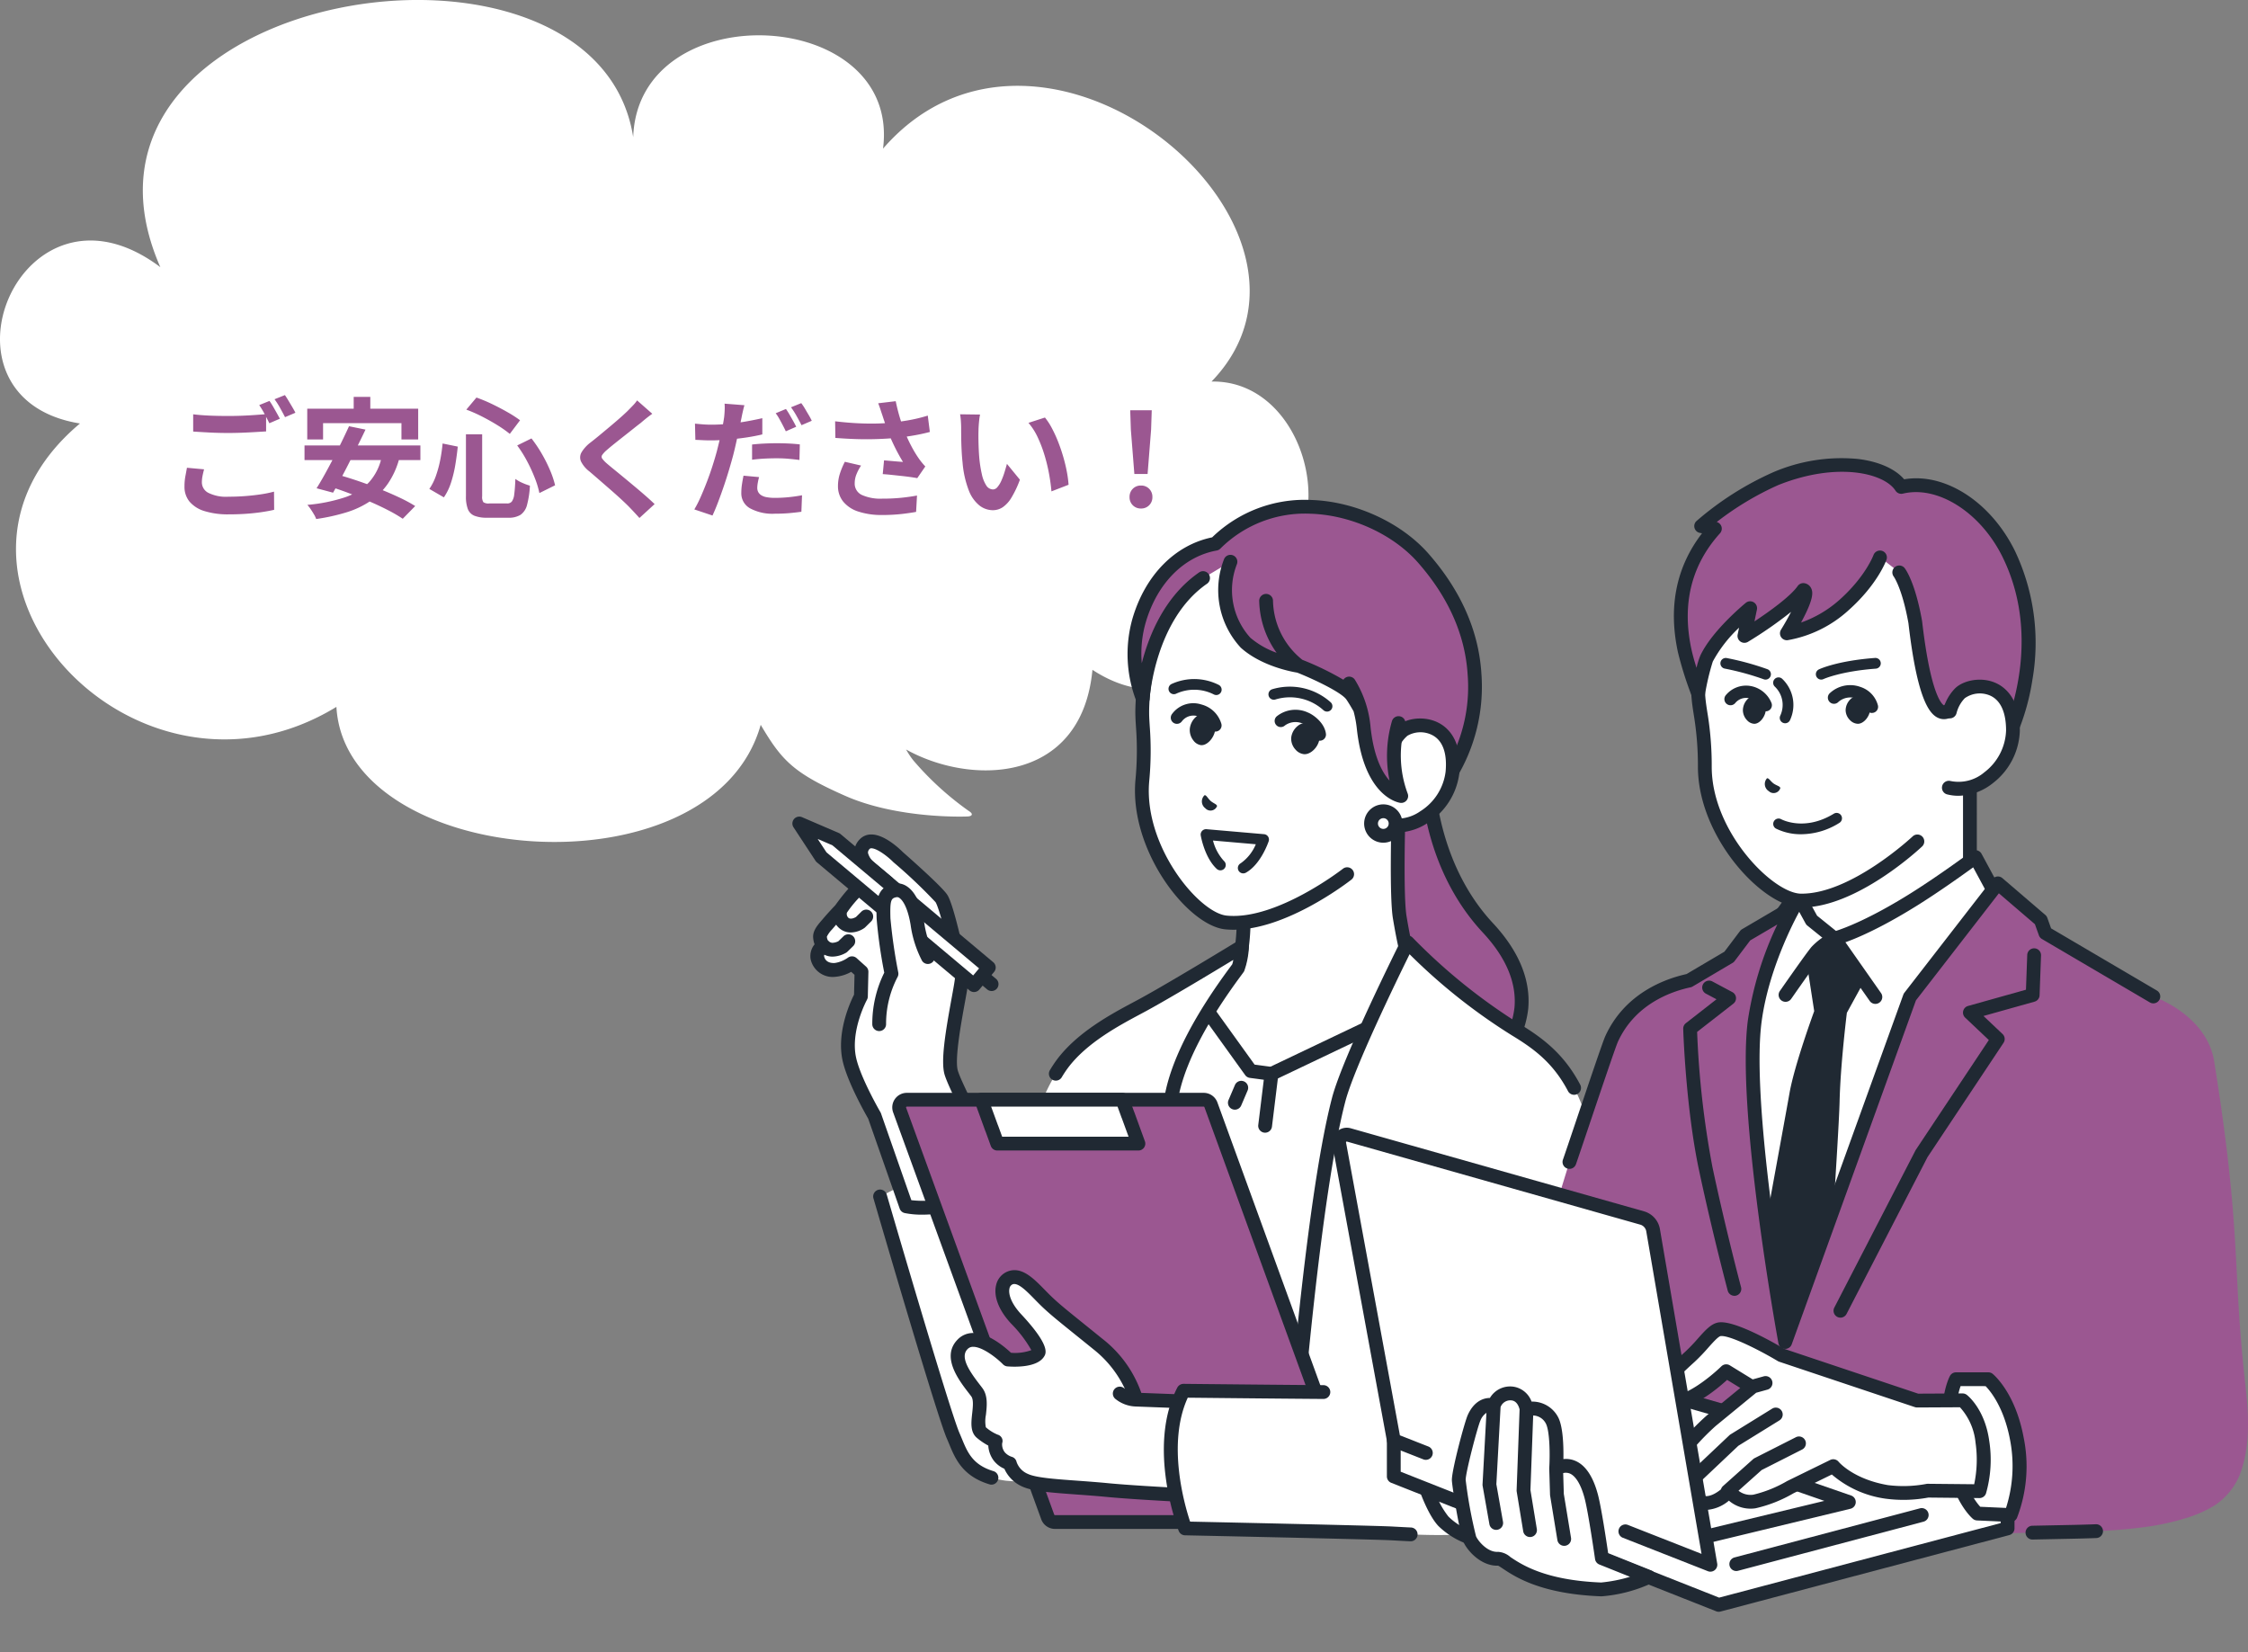 <svg xmlns="http://www.w3.org/2000/svg" xmlns:xlink="http://www.w3.org/1999/xlink" width="433.093" height="318.233" viewBox="0 0 433.093 318.233"><rect x="0" y="0" width="433.093" height="318.233" fill="#808080" stroke="none"/><defs><clipPath id="a"><rect width="280.432" height="230" fill="none"/></clipPath></defs><g transform="translate(-924.907 -4403.767)"><path d="M145.289,109.573c5.8,13.39,41.476,21.6,44.2-7.137,16.355,10.7,29.634-3.984,22.937-15.194,28.116-.274,21.485-40.777,0-40.336,28.408-29.4-32.5-80.342-63.282-44.871,3.527-27.511-47.177-29.87-48.133-2.214-7.161-45.732-114.674-28.7-91.1,25.046C-16.907,4.7-35.656,50.154-5.571,54.98c-34.557,28.994,10.533,78.343,49.405,54.592,1.761,31.164,72.355,36.764,81.742,3.458,4.069,6.894,6.288,9.263,16.27,13.675s22.808,4.034,23.659,3.974,1.059-.507.17-1.046a58.1,58.1,0,0,1-10.705-9.764,15.112,15.112,0,0,1-3.215-10.3" transform="translate(945.886 4430.365)" fill="#fff"/><path d="M4.9-17.925q1.375.175,3.1.25t3.7.075q1.25,0,2.55-.05t2.525-.137Q18-17.875,18.95-17.95v3.325q-.875.05-2.112.125t-2.575.125q-1.338.05-2.538.05-1.95,0-3.625-.087T4.9-14.6ZM7-7.325q-.175.65-.3,1.275A6.359,6.359,0,0,0,6.575-4.8,2.279,2.279,0,0,0,7.788-2.812,7.618,7.618,0,0,0,11.7-2.05q1.7,0,3.287-.125t2.988-.337a22.262,22.262,0,0,0,2.5-.513L20.5.475q-1.075.25-2.438.45t-2.925.313q-1.563.112-3.312.112A15.218,15.218,0,0,1,7.05.713,6.045,6.045,0,0,1,4.188-1.113a4.476,4.476,0,0,1-.962-2.913A10.564,10.564,0,0,1,3.4-6.013q.175-.912.3-1.612ZM19.6-20.5q.325.45.688,1.075T21-18.175q.35.625.6,1.1l-2.025.875q-.375-.775-.913-1.775A18.425,18.425,0,0,0,17.625-19.7Zm2.975-1.125q.325.475.7,1.1t.737,1.238q.363.613.587,1.063l-2,.85q-.4-.775-.95-1.762a14.962,14.962,0,0,0-1.075-1.687Zm13.25.35h3.2V-16.7h-3.2ZM26.875-19H48.25v5.925H45.025v-3.15h-15.1v3.15h-3.05Zm8.05,3.375,3.175.65q-.725,1.525-1.538,3.163T34.925-8.55Q34.1-6.925,33.313-5.463T31.85-2.825l-3.175-.85q.725-1.15,1.538-2.613t1.65-3.075q.838-1.612,1.625-3.225T34.925-15.625ZM41.25-9.9l3.375.425a15.8,15.8,0,0,1-2.213,4.913,13.17,13.17,0,0,1-3.4,3.362A17.284,17.284,0,0,1,34.425.963,38.294,38.294,0,0,1,28.6,2.25a4.88,4.88,0,0,0-.425-.887Q27.875.85,27.538.35A7,7,0,0,0,26.9-.475a31.958,31.958,0,0,0,7.063-1.4A11.536,11.536,0,0,0,38.75-4.8,10.36,10.36,0,0,0,41.25-9.9Zm-14.9-2.025H48.675V-9.1H26.35ZM30.55-4.2l2.175-2.1q1.825.5,3.888,1.2t4.1,1.513q2.038.812,3.85,1.662A28.191,28.191,0,0,1,47.675-.25l-2.4,2.45a27.864,27.864,0,0,0-2.9-1.688q-1.725-.888-3.75-1.75t-4.1-1.637Q32.45-3.65,30.55-4.2Zm26.9-9.875h3.125V-2.15a1.822,1.822,0,0,0,.237,1.163A1.765,1.765,0,0,0,61.95-.75h3.425a1.139,1.139,0,0,0,.912-.363A2.876,2.876,0,0,0,66.75-2.5q.15-1.025.225-2.975a6.652,6.652,0,0,0,1.35.763,11.188,11.188,0,0,0,1.45.537,17.636,17.636,0,0,1-.55,3.688,3.315,3.315,0,0,1-1.25,1.925A4.278,4.278,0,0,1,65.6,2H61.55a6.392,6.392,0,0,1-2.487-.388A2.286,2.286,0,0,1,57.813.325,6.809,6.809,0,0,1,57.45-2.15Zm.075-4.75,1.95-2.325a29.028,29.028,0,0,1,3.05,1.275q1.55.75,2.95,1.55a23.247,23.247,0,0,1,2.4,1.55L65.9-14.15a22.33,22.33,0,0,0-2.363-1.662q-1.387-.862-2.95-1.663A27.526,27.526,0,0,0,57.525-18.825ZM52.95-12.3l2.925.6Q55.7-9.975,55.4-8.175a23.48,23.48,0,0,1-.825,3.412A10.819,10.819,0,0,1,53.2-1.925L50.4-3.55a10.434,10.434,0,0,0,1.25-2.475,21.841,21.841,0,0,0,.825-3A29.788,29.788,0,0,0,52.95-12.3Zm14.375.375,2.75-1.35a25.725,25.725,0,0,1,2,2.975,28.194,28.194,0,0,1,1.588,3.175,17.887,17.887,0,0,1,.962,2.875L71.6-2.75a17.382,17.382,0,0,0-.875-2.888,30.5,30.5,0,0,0-1.5-3.263A23.37,23.37,0,0,0,67.325-11.925Zm26.025-6.1q-.6.425-1.175.887t-1,.837q-.625.475-1.488,1.163t-1.8,1.425q-.937.737-1.812,1.437t-1.5,1.25a4.835,4.835,0,0,0-.875.938.607.607,0,0,0,.013.712,5.909,5.909,0,0,0,.912.95q.55.475,1.412,1.175t1.875,1.538q1.013.838,2.075,1.725t2.05,1.75q.987.863,1.763,1.612L90.875,2.05Q89.825.875,88.7-.275q-.575-.575-1.487-1.413T85.238-3.45L83.125-5.287q-1.05-.912-1.9-1.638A5.516,5.516,0,0,1,79.613-8.85a1.94,1.94,0,0,1,.1-1.738,6.8,6.8,0,0,1,1.713-1.887q.75-.575,1.7-1.362t1.95-1.625q1-.837,1.9-1.625T88.5-18.475q.55-.55,1.1-1.125a7.127,7.127,0,0,0,.825-1Zm17.75-1.65q-.15.525-.312,1.238T110.55-17.3q-.175.85-.437,2.075t-.562,2.587q-.3,1.363-.625,2.638-.35,1.3-.812,2.85t-1,3.125Q106.575-2.45,106.025-1T104.95,1.575L101.45.4a21.207,21.207,0,0,0,1.188-2.325q.612-1.375,1.213-2.937t1.1-3.125q.5-1.562.85-2.862.225-.9.45-1.825t.412-1.8q.188-.875.325-1.637t.212-1.312q.075-.7.1-1.4a8.142,8.142,0,0,0-.025-1.15Zm-6.375,3.75q1.525,0,3.175-.15t3.325-.437q1.675-.288,3.325-.663v3.125q-1.55.375-3.3.625t-3.45.387q-1.7.138-3.125.138-.9,0-1.625-.038T101.65-13l-.075-3.125q.975.1,1.675.15T104.725-15.925Zm7.85,3.825q1.05-.125,2.325-.187t2.475-.062q1.075,0,2.188.05t2.213.175l-.075,3q-.925-.125-2.037-.225t-2.262-.1q-1.3,0-2.475.063t-2.35.213Zm1.35,6.275a10.638,10.638,0,0,0-.25,1.1,5.842,5.842,0,0,0-.1.975,1.708,1.708,0,0,0,.175.775,1.658,1.658,0,0,0,.55.612,2.809,2.809,0,0,0,1.037.4A8.381,8.381,0,0,0,117-1.825q1.25,0,2.55-.125t2.65-.375L122.075.85q-1.05.15-2.325.263t-2.775.112a9.066,9.066,0,0,1-4.812-1.05A3.285,3.285,0,0,1,110.5-2.75a11.257,11.257,0,0,1,.137-1.75q.138-.875.288-1.6ZM119.1-18.95q.325.45.687,1.075t.713,1.25q.35.625.575,1.1l-2,.875q-.25-.525-.575-1.15t-.675-1.25a8.6,8.6,0,0,0-.7-1.075Zm2.95-1.125a10.233,10.233,0,0,1,.725,1.087q.375.638.737,1.25a10.611,10.611,0,0,1,.563,1.063l-1.975.85q-.4-.8-.95-1.775a15.493,15.493,0,0,0-1.075-1.675Zm15.625,2.325q-.15-.425-.35-1.05t-.45-1.25l3.375-.4q.2.975.45,1.938t.55,1.875q.3.913.6,1.713a25.277,25.277,0,0,0,1.362,3.037A22.21,22.21,0,0,0,144.6-9.55q.325.475.662.888t.688.787l-1.55,2.25q-.525-.1-1.325-.213t-1.738-.213l-1.875-.2q-.937-.1-1.712-.15L138-9.05q.625.05,1.325.113t1.313.112q.613.05,1.012.075-.45-.725-.95-1.65t-.975-1.937q-.475-1.012-.875-2.038-.4-1.05-.687-1.9T137.675-17.75Zm-9.1,1.175q2.325.275,4.375.375t3.825.05q1.775-.05,3.25-.225,1.15-.15,2.238-.325t2.15-.425q1.062-.25,2.012-.55l.4,3.15q-.825.225-1.787.425t-1.988.362q-1.025.162-2.025.288-2.525.275-5.55.325t-6.85-.25Zm5,8.525a9.191,9.191,0,0,0-.9,1.713,4.57,4.57,0,0,0-.325,1.663,2.4,2.4,0,0,0,1.375,2.287,8.707,8.707,0,0,0,3.925.713,35.708,35.708,0,0,0,3.713-.175q1.662-.175,2.988-.425l-.175,3.15q-1.05.2-2.738.4a34.42,34.42,0,0,1-3.988.2,14.127,14.127,0,0,1-4.4-.663,6.186,6.186,0,0,1-2.9-1.9,4.666,4.666,0,0,1-1.025-3.037,7.753,7.753,0,0,1,.337-2.263,14.714,14.714,0,0,1,.988-2.388ZM156.5-17.875a9.491,9.491,0,0,0-.163,1.025q-.063.575-.1,1.125t-.038.9q-.025.825-.012,1.7t.05,1.788q.037.913.113,1.813a24.036,24.036,0,0,0,.5,3.175,6.4,6.4,0,0,0,.85,2.138,1.561,1.561,0,0,0,1.325.762,1.144,1.144,0,0,0,.838-.475,4.914,4.914,0,0,0,.75-1.238,14.694,14.694,0,0,0,.6-1.613q.263-.85.463-1.6l2.5,3.05a19.751,19.751,0,0,1-1.637,3.463,5.874,5.874,0,0,1-1.687,1.85,3.446,3.446,0,0,1-1.9.563,4.23,4.23,0,0,1-2.562-.9,6.838,6.838,0,0,1-2.062-2.913,19.227,19.227,0,0,1-1.2-5.363q-.125-1.15-.187-2.425t-.075-2.425q-.012-1.15-.012-1.9,0-.525-.05-1.25a12.778,12.778,0,0,0-.15-1.3ZM169-17.3a12.424,12.424,0,0,1,1.35,2.075,25.454,25.454,0,0,1,1.2,2.625q.55,1.4.975,2.863t.688,2.85a21.164,21.164,0,0,1,.338,2.537l-3.3,1.275Q170.125-4.6,169.8-6.4a32.688,32.688,0,0,0-.875-3.625,25.286,25.286,0,0,0-1.312-3.45,11.949,11.949,0,0,0-1.788-2.8ZM186.225-6.425l-.675-8.55-.125-3.725h4.15l-.125,3.725-.675,8.55ZM187.5.225A2.135,2.135,0,0,1,185.925-.4a2.135,2.135,0,0,1-.625-1.575,2.166,2.166,0,0,1,.625-1.6A2.135,2.135,0,0,1,187.5-4.2a2.135,2.135,0,0,1,1.575.625,2.166,2.166,0,0,1,.625,1.6A2.135,2.135,0,0,1,189.075-.4,2.135,2.135,0,0,1,187.5.225Z" transform="translate(957.224 4501.5)" fill="#9b5791"/><g transform="translate(1077.568 4492)"><g clip-path="url(#a)"><path d="M405.575,227.708c12.581,13.51,3.811,24.426-.371,27.577-5.49,4.137-18.161,3.1-18.161,3.1L385.5,194.76h8.339s-1.068,19.195,11.739,32.948" transform="translate(-271.592 -137.213)" fill="#9b5791"/><path d="M387.391,256.663c4.334,0,11.479-.5,15.442-3.486a19.312,19.312,0,0,0,7.354-13.058c.489-5.563-1.8-11.11-6.81-16.488-12.254-13.159-11.395-31.783-11.385-31.969a1.33,1.33,0,0,0-1.328-1.4h-8.339a1.33,1.33,0,1,0,0,2.659h6.983c.011,4.772.946,20.524,12.122,32.525,4.473,4.8,6.527,9.662,6.107,14.443a16.533,16.533,0,0,1-6.306,11.167c-5.019,3.782-17.131,2.845-17.252,2.834a1.33,1.33,0,0,0-.217,2.651c.172.014,1.589.124,3.627.124" transform="translate(-268.422 -134.043)" fill="#202933"/><path d="M234.009,241.457a37.678,37.678,0,0,0,.873-8.738v-3.994l13.566-10.112,16.521-13.92s-.885,22.765,0,28.026c1.493,8.877,2.483,11.129,4.921,12.859,8.632,6.128,17.3,12.593,17.3,12.593L260.691,273.99l-47.713-3.912-2.969-13.249s3.5-3.2,13.66-9.032c2.607-1.5,9.791-4.7,10.34-6.34" transform="translate(-147.957 -144.211)" fill="#fff"/><path d="M219.837,243.473c.7-.4,1.671-.9,2.794-1.473,2.077-1.063,6.384-3.265,6.96-4.177a37.353,37.353,0,0,0,.791-8.274v-3.995a1.33,1.33,0,0,1,.535-1.066L244.451,214.4l16.49-13.895a1.329,1.329,0,0,1,2.185,1.068c-.009.226-.869,22.688-.017,27.755,1.452,8.632,2.367,10.566,4.379,12,8.546,6.067,17.235,12.546,17.322,12.611a1.33,1.33,0,0,1-.113,2.207L258.2,271.96a1.329,1.329,0,1,1-1.363-2.283l24.784-14.8c-2.9-2.149-9.328-6.883-15.674-11.388-2.879-2.044-3.951-4.737-5.462-13.722-.71-4.221-.33-18.9-.122-25.3l-14.23,11.99c-.02.017-.041.033-.062.049l-13.031,9.713v3.327a38.163,38.163,0,0,1-.942,9.16c-.5,1.492-2.844,2.89-8.258,5.659-1.047.536-2.036,1.042-2.681,1.412a102.807,102.807,0,0,0-12.848,8.378l2.792,12.459a1.33,1.33,0,1,1-2.595.582l-2.969-13.249a1.329,1.329,0,0,1,.4-1.273c.147-.135,3.724-3.362,13.895-9.2" transform="translate(-144.786 -141.041)" fill="#202933"/><path d="M214.578,350.947l10.355,14.39,3.993.544,31.1-14.82L258.178,436.6H193.929l5.2-64.358Z" transform="translate(-136.628 -247.251)" fill="#fff"/><path d="M189.781,434.331a1.329,1.329,0,0,1-.348-1.008l5.2-64.358a1.331,1.331,0,0,1,.249-.674L210.331,347a1.329,1.329,0,0,1,1.076-.549h0a1.33,1.33,0,0,1,1.077.553l10.021,13.927,3.034.413,30.738-14.649a1.33,1.33,0,0,1,1.9,1.229l-1.843,85.538a1.33,1.33,0,0,1-1.329,1.3H190.759a1.33,1.33,0,0,1-.977-.428m65.694-84.311-29.148,13.891a1.333,1.333,0,0,1-.751.117l-3.993-.543a1.33,1.33,0,0,1-.9-.541l-9.28-12.9-14.148,19.5L192.2,432.1h61.507Zm-33.716,12.148h0Z" transform="translate(-133.458 -244.081)" fill="#202933"/><path d="M285.33,411.552a1.33,1.33,0,0,0,1.224-.808l1.244-2.915a1.33,1.33,0,0,0-2.446-1.044l-1.245,2.915a1.33,1.33,0,0,0,1.222,1.852" transform="translate(-200.086 -286.022)" fill="#202933"/><path d="M305.051,409.657a1.33,1.33,0,0,0,1.318-1.168l1.227-10.008a1.33,1.33,0,1,0-2.639-.324l-1.227,10.008a1.33,1.33,0,0,0,1.158,1.482,1.378,1.378,0,0,0,.163.01" transform="translate(-213.978 -279.69)" fill="#202933"/><path d="M326.533,402.815q.059-.637.119-1.293c.151-1.625.313-3.331.486-5.1q.078-.791.158-1.6c.181-1.82.373-3.7.575-5.615.009-.082.017-.164.026-.246.548-5.175,1.172-10.624,1.861-15.961q.076-.59.153-1.177c.229-1.741.464-3.467.706-5.165q.106-.738.212-1.467c.81-5.53,1.69-10.707,2.629-15.05q.176-.812.354-1.586c.2-.85.395-1.664.6-2.434a55.034,55.034,0,0,1,2.11-6.009q.288-.718.6-1.467c1.115-2.689,2.427-5.646,3.742-8.514l.251-.546c2.436-5.29,4.835-10.2,5.952-12.456.276-.559.474-.957.574-1.158l.075-.151a111.063,111.063,0,0,0,20.7,16.725q.413.252.836.515.46.286.927.588c.872.565,1.76,1.179,2.645,1.871q.617.482,1.231,1.018a25.1,25.1,0,0,1,2.211,2.193q.517.581,1.019,1.223a25.347,25.347,0,0,1,1.852,2.733q.23.39.452.8a34.513,34.513,0,0,1,3.169,8.532q.169.7.321,1.445c.337,1.634.614,3.4.823,5.32q.045.413.086.835c.069.712.13,1.441.179,2.193.592,8.93,1.32,18.451,1.966,26.493q.059.737.118,1.457c.143,1.77.281,3.457.412,5.04l.131,1.585c.168,2.024.322,3.843.455,5.4.021.252.042.5.063.736.277,3.248.449,5.18.449,5.18v3.134l-4.388.482-.424.046-5.5.6-1.618.178-5.237.575-.964.106L347.7,415.236l-1.608.176-5.194.571-1.061.116-14.553,1.6s.447-6.077,1.253-14.882" transform="translate(-229.168 -222.503)" fill="#fff"/><path d="M227.923,78.061c-.023-6,1.746-20.834,13.106-30.785,5.379-4.713,13.963-6.713,20.726-6.012,18.954,1.966,19.661,24.214,18.933,33.1-.49,5.985-1,11.628-1,11.628l-.8,8.844-11.459,14.289s-13.173,10.351-23.383,9.32c-6.015-.607-17.318-13.939-16.1-27.335.621-6.847,0-10.138-.017-13.049" transform="translate(-160.526 -28.975)" fill="#fff"/><path d="M240.9,116.624l-.151-.014c-7.244-.732-18.522-15.228-17.293-28.778a59.867,59.867,0,0,0,.1-10.2c-.06-.956-.116-1.858-.121-2.724-.012-3.316.582-20.425,13.56-31.793,5.959-5.22,14.987-6.948,21.426-6.364l.313.03c8.626.9,14.838,6.024,17.963,14.833,2.765,7.793,2.43,16.371,2.158,19.7-.485,5.923-1,11.583-1,11.64l-.8,8.844a1.33,1.33,0,0,1-2.648-.24l.8-8.844c.005-.056.517-5.706,1-11.617.259-3.155.579-11.283-2.014-18.591-2.8-7.885-8.091-12.285-15.731-13.077l-.289-.028c-5.865-.532-14.06,1.018-19.424,5.717C226.634,55.726,226.08,71.786,226.092,74.9c0,.788.056,1.614.116,2.571a62.244,62.244,0,0,1-.1,10.6c-1.132,12.482,9.569,25.353,14.912,25.892l.126.012c9.538.865,22.175-8.955,22.3-9.055a1.33,1.33,0,0,1,1.643,2.091c-.553.434-13.593,10.573-24.187,9.612" transform="translate(-157.364 -25.817)" fill="#202933"/><path d="M238.64,38.914c12.37-12.327,31.6-6.84,40.046,2.793,6.469,7.379,9.351,15.007,9.845,22.089,1.381,13.927-7.819,24.082-7.819,24.082l-7.633-10.949-3.438-.3s-3.085-6.128-4.677-8.449-10.219-5.726-10.219-5.726-6.287-.878-10.3-4.467c-3.384-3.377-5.168-9.457-2.92-15.6l-5.3,3.167c-10.679,7.411-11.6,23.194-11.6,23.194a23.96,23.96,0,0,1-.687-15.093c2.353-7.962,7.911-13.509,14.7-14.739" transform="translate(-157.127 -22.399)" fill="#9b5791"/><path d="M389.083,175.283c2.176-1.837,10.452-2.03,9.538,8.043-.582,6.413-7.568,11.916-13.322,9.86l1.528-14.568a7.635,7.635,0,0,1,2.256-3.335" transform="translate(-271.453 -122.803)" fill="#fff"/><path d="M383.841,191.737a8.751,8.751,0,0,1-2.16-.472,1.33,1.33,0,0,1,.895-2.5,7.66,7.66,0,0,0,6.653-1.076,10.546,10.546,0,0,0,4.9-7.652c.323-3.556-.563-5.986-2.561-7.026a5.005,5.005,0,0,0-4.794.119,6.336,6.336,0,0,0-1.836,2.689,1.33,1.33,0,0,1-2.554-.74,9.012,9.012,0,0,1,2.676-3.982c1.577-1.331,4.983-1.88,7.738-.445,1.731.9,4.551,3.351,3.982,9.625a13.256,13.256,0,0,1-6.115,9.653,10.912,10.912,0,0,1-6.819,1.812" transform="translate(-268.282 -119.629)" fill="#202933"/><path d="M373.043,168.7s-5.9-.743-7.239-13.137A19.492,19.492,0,0,0,363,147.033l9.515,7.652a22.044,22.044,0,0,0,.53,14.02" transform="translate(-255.741 -103.589)" fill="#9b5791"/><path d="M314.2,109.059a20.939,20.939,0,0,1-.469-13.11,1.33,1.33,0,1,0-2.553-.743,23.851,23.851,0,0,0-.457,11.41c-1.417-1.565-3.035-4.569-3.653-10.3a20.746,20.746,0,0,0-3.041-9.159,1.323,1.323,0,0,0-2.193.034,56.177,56.177,0,0,0-7.9-3.834,14.929,14.929,0,0,1-5.661-11.381,1.33,1.33,0,1,0-2.657.1A17.837,17.837,0,0,0,288.97,82a16.337,16.337,0,0,1-5.06-2.9,13.645,13.645,0,0,1-2.585-14.181,1.33,1.33,0,1,0-2.5-.913,16.335,16.335,0,0,0,3.23,17c.017.017.035.034.053.05,3.943,3.525,9.761,4.595,10.838,4.767,3.426,1.365,8.545,3.836,9.472,5.187.387.564.871,1.372,1.379,2.266a21.475,21.475,0,0,1,.623,3.321c1.432,13.286,8.111,14.278,8.395,14.313l.046.005a1.331,1.331,0,0,0,1.336-1.863" transform="translate(-195.682 -44.481)" fill="#202933"/><path d="M286.673,60.513c-.57-8.118-3.992-15.807-10.17-22.854-5.262-6-14.119-10.066-22.566-10.35a25.6,25.6,0,0,0-19.125,7.2c-7.159,1.471-12.873,7.268-15.333,15.592a25.138,25.138,0,0,0,.745,16,1.33,1.33,0,0,0,2.544-.457c.009-.152,1.021-15.235,11.029-22.18a1.33,1.33,0,1,0-1.516-2.185c-6.593,4.576-9.634,12.037-11.024,17.473a21.664,21.664,0,0,1,.772-7.9c2.216-7.5,7.324-12.659,13.665-13.807a1.33,1.33,0,0,0,.7-.367,23.083,23.083,0,0,1,17.452-6.718c7.749.261,15.855,3.969,20.656,9.445,5.791,6.606,8.993,13.774,9.518,21.305,0,.013,0,.026,0,.039a30.261,30.261,0,0,1-2.909,15.772,12.539,12.539,0,0,1,.542,4.694,33.889,33.889,0,0,0,5.015-20.71" transform="translate(-153.945 -19.228)" fill="#202933"/><path d="M377.3,232.455a2.364,2.364,0,1,0,2.559-2.15,2.364,2.364,0,0,0-2.559,2.15" transform="translate(-265.811 -162.249)" fill="#fff"/><path d="M376.165,233.17a3.693,3.693,0,0,1-3.36-4h0a3.693,3.693,0,1,1,3.686,4.013c-.108,0-.217-.005-.325-.014m-.346-4.471a1.034,1.034,0,0,0,.576,1.822,1.034,1.034,0,0,0,1.12-.941,1.034,1.034,0,0,0-.941-1.119c-.03,0-.061,0-.091,0a1.026,1.026,0,0,0-.663.242" transform="translate(-262.64 -159.08)" fill="#202933"/><path d="M269.942,221.955c0-.374-.632-.513-1.233-1.013-.577-.532-.841-1.179-1.173-1.1a1.636,1.636,0,0,0,.149,2.506,1.351,1.351,0,0,0,2.257-.4" transform="translate(-188.133 -154.882)" fill="#202933"/><path d="M323.159,170.146a1.2,1.2,0,0,0,.148-.009,1.182,1.182,0,0,0,1.026-1.319c-.269-2.151-2.443-3.688-3.454-4.094a5.752,5.752,0,0,0-6.045.744,1.182,1.182,0,0,0,1.6,1.742,3.459,3.459,0,0,1,3.563-.293,3.642,3.642,0,0,1,1.991,2.195,1.182,1.182,0,0,0,1.171,1.035" transform="translate(-221.543 -115.692)" fill="#202933"/><path d="M255.321,165.34a1.183,1.183,0,0,0,1.142-1.488,5.4,5.4,0,0,0-3.829-3.724,5.081,5.081,0,0,0-5.689,1.841,1.182,1.182,0,0,0,1.908,1.4,2.788,2.788,0,0,1,3.071-.982,3.142,3.142,0,0,1,2.256,2.08,1.182,1.182,0,0,0,1.141.876" transform="translate(-173.818 -112.645)" fill="#202933"/><path d="M329.965,173.9a2.9,2.9,0,0,0-1.867-1.1,2.257,2.257,0,0,0-1.6.52,3.38,3.38,0,0,0-1.285,2.277,3.1,3.1,0,0,0,.827,2.3,2.534,2.534,0,0,0,1.6.88l.06.005c1.252.085,2.708-1.331,2.939-2.858a2.694,2.694,0,0,0-.67-2.027" transform="translate(-229.114 -121.732)" fill="#202933"/><path d="M263.391,168.019a2.506,2.506,0,0,0-1.671-1.08,1.94,1.94,0,0,0-1.446.535,3.566,3.566,0,0,0-1.181,2.287,3.245,3.245,0,0,0,.722,2.292,2.171,2.171,0,0,0,1.428.863l.054,0c1.127.073,2.453-1.356,2.677-2.884a2.843,2.843,0,0,0-.583-2.019" transform="translate(-182.529 -117.607)" fill="#202933"/><path d="M321.685,153.839a1.034,1.034,0,0,0,.733-1.764,11.8,11.8,0,0,0-11.292-2.546,1.034,1.034,0,1,0,.611,1.976,9.613,9.613,0,0,1,9.216,2.029,1.032,1.032,0,0,0,.733.3" transform="translate(-218.682 -104.991)" fill="#202933"/><path d="M254.438,147.177a1.034,1.034,0,0,0,.477-1.952,10.494,10.494,0,0,0-9.106-.167,1.034,1.034,0,0,0,.929,1.848,8.323,8.323,0,0,1,7.225.155,1.034,1.034,0,0,0,.475.116" transform="translate(-172.777 -101.521)" fill="#202933"/><path d="M274.418,250.486a1.028,1.028,0,0,0,.5-.131c2.883-1.608,4.335-5.879,4.395-6.06a1.034,1.034,0,0,0-.892-1.358l-11.088-.962a1.035,1.035,0,0,0-1.109,1.2c.029.172.735,4.234,3.038,6.407a1.034,1.034,0,1,0,1.42-1.5,9.164,9.164,0,0,1-2.1-3.921l8.251.716a8.362,8.362,0,0,1-2.927,3.672,1.034,1.034,0,0,0,.5,1.938" transform="translate(-187.553 -170.475)" fill="#202933"/><path d="M68.039,361.077l1.231-.634,12.032-6.2.963-.5,1.424-.734,2.649.208c.612-1.591,1.245-3.142,1.888-4.606.22-.5.441-.992.664-1.469a35.762,35.762,0,0,1,3.429-6.069c3.14-4.209,8.1-7.289,12.075-9.483.476-.263.937-.513,1.38-.751.787-.423,1.515-.808,2.153-1.156,3.411-1.857,8.935-5.134,13.151-7.667l1.382-.832c2.624-1.582,4.468-2.71,4.468-2.71a19.308,19.308,0,0,1-.733,4.086c-.077.131-.462.638-1.05,1.439-.251.342-.539.737-.857,1.182-.535.747-1.154,1.631-1.822,2.626-.242.359-.488.73-.74,1.116a72.063,72.063,0,0,0-6.291,11.655c-.206.5-.406,1.009-.593,1.516a34.466,34.466,0,0,0-1.265,4.185,91,91,0,0,0-1.581,10.77q-.078.789-.152,1.6c-.147,1.623-.281,3.316-.4,5.061q-.049.7-.1,1.414c-.122,1.852-.231,3.756-.329,5.691q-.01.2-.02.4c-1.079,21.748-.752,47.224-.752,47.224s-3.5.658-8.165,1.369l-.614.093c-1.691.253-3.516.51-5.373.743q-.793.1-1.592.193c-1.892.22-3.784.408-5.569.535l-.419.029a38.543,38.543,0,0,1-7.137-.029c-7.7-1.051-8.574-5.2-10.09-8.645-.323-.733-.931-2.509-1.718-4.952q-.175-.54-.36-1.122c-.821-2.58-1.8-5.751-2.842-9.172l-.141-.464c-1.546-5.087-3.214-10.679-4.691-15.664l-.1-.338c-1.039-3.511-1.979-6.7-2.706-9.181l-.39-1.331c-.7-2.394-1.125-3.849-1.125-3.849Z" transform="translate(-40.306 -224.374)" fill="#fff"/><path d="M322.11,415.858a1.332,1.332,0,0,0,.145-.008l62.471-6.861a1.329,1.329,0,1,0-.29-2.643l-60.877,6.685c.688-8.788,4.207-51.5,8.966-69.745,1.658-6.354,9.742-23.017,12.376-28.365a111.85,111.85,0,0,0,19.644,15.588c4.033,2.46,7.9,5.131,10.853,10.73A1.33,1.33,0,1,0,377.749,340c-3.269-6.193-7.632-9.2-11.82-11.759a110.681,110.681,0,0,1-20.416-16.5,1.33,1.33,0,0,0-2.16.313c-.463.924-11.355,22.715-13.4,30.561-5.353,20.518-9.13,71.3-9.167,71.815a1.33,1.33,0,0,0,1.326,1.427" transform="translate(-225.998 -219.333)" fill="#202933"/><path d="M75.5,533.852a1.33,1.33,0,0,0,.379-2.6c-4.01-1.2-5.015-3.637-6.081-6.221-.156-.378-.31-.753-.472-1.12C67.451,519.644,55.437,478.415,55.316,478a1.33,1.33,0,1,0-2.553.743c.5,1.705,12.185,41.815,14.133,46.237.153.347.3.7.447,1.061,1.138,2.762,2.555,6.2,7.78,7.757a1.339,1.339,0,0,0,.381.056" transform="translate(-37.135 -336.087)" fill="#202933"/><path d="M187.743,416.6h.017a1.33,1.33,0,0,0,1.313-1.347c-.007-.544-.652-54.628,3.3-71.85,1.426-6.213,5.414-13.777,11.853-22.48.4-.54.53-.718.613-.859a15.838,15.838,0,0,0,.913-4.641,1.33,1.33,0,0,0-2.018-1.255c-.129.079-12.934,7.9-18.943,11.176-.389.212-.81.437-1.258.676-4.312,2.3-10.827,5.787-14.78,11.087a24,24,0,0,0-1.351,2.043,1.33,1.33,0,0,0,2.285,1.361,21.3,21.3,0,0,1,1.2-1.814c3.6-4.824,9.8-8.138,13.9-10.332.454-.243.882-.471,1.276-.686,4.477-2.438,12.652-7.355,16.683-9.8a5.08,5.08,0,0,1-.2.843c-.054.079-.257.352-.453.617-6.659,9-10.8,16.9-12.307,23.468-4.022,17.531-3.394,70.243-3.366,72.478a1.33,1.33,0,0,0,1.329,1.313" transform="translate(-117.807 -221.203)" fill="#202933"/><path d="M51.58,313.687s-8.447-15.465-9.586-19.173,2.3-17.446,2.043-18.645-2.741-13.291-4-15.017-8.3-7.9-8.3-7.9-4.5-4.558-6.434-2.48c-2.015,2.164,1.05,4.57,1.05,4.57l3.379,2.832a39.558,39.558,0,0,0-5.1.781c-1.049.382-3.972,4.445-3.972,4.445s-1.232,1.269-2.377,2.621c-.777.917-1.632,1.793-1.577,2.642a2.445,2.445,0,0,0,.578,1.588s-1.34,1.128-1.1,2.356a3.026,3.026,0,0,0,3.471,2.37,7.315,7.315,0,0,0,3.2-1.275l1.832,1.643-.111,4.75s-3.507,6.385-2.217,12.134c.94,4.188,4.832,10.848,4.832,10.848l6.107,17.453a20.3,20.3,0,0,0,9.912-.8,17.166,17.166,0,0,0,8.361-5.745" transform="translate(-11.385 -176.084)" fill="#fff"/><path d="M11.711,269.4a4.355,4.355,0,0,0,4.867,3.44,7.567,7.567,0,0,0,2.964-.949l.637.572-.09,3.827c-.706,1.391-3.428,7.257-2.192,12.766.917,4.085,4.377,10.181,4.916,11.115L28.88,317.5a1.329,1.329,0,0,0,.953.856,16.391,16.391,0,0,0,3.442.314,23.578,23.578,0,0,0,7.178-1.142,18.434,18.434,0,0,0,9.046-6.252,1.33,1.33,0,0,0,.076-1.4c-2.9-5.308-8.612-16.1-9.483-18.926-.66-2.146.625-9.18,1.393-13.384.664-3.635.806-4.545.68-5.145l-.048-.227c-2.809-13.42-3.839-14.834-4.177-15.3-1.288-1.768-7.582-7.31-8.465-8.083-.643-.646-3.521-3.383-6.051-3.383h-.051a3.016,3.016,0,0,0-2.217.966,3.621,3.621,0,0,0-1.032,2.795,5.961,5.961,0,0,0,2.214,3.712l1.015.85a14.536,14.536,0,0,0-2.345.483c-1.17.426-3.1,2.849-4.54,4.84-.28.292-1.349,1.413-2.369,2.616-.086.1-.173.2-.259.3-.8.933-1.714,1.99-1.63,3.284a4.534,4.534,0,0,0,.276,1.32,3.562,3.562,0,0,0-.774,2.8m2.609-.513a.527.527,0,0,1,.054-.286,3.5,3.5,0,0,0,1.535.366h.048a5.492,5.492,0,0,0,2.626-.766,1.341,1.341,0,0,0,.22-.173l1.122-1.092a1.33,1.33,0,0,0-1.855-1.906l-1,.97a2.793,2.793,0,0,1-1.155.308h-.009a1.168,1.168,0,0,1-.66-.28,1.174,1.174,0,0,0-.192-.186,1.564,1.564,0,0,1-.2-.73,5.346,5.346,0,0,1,.991-1.377c.091-.106.183-.212.274-.319.173-.2.348-.407.522-.6a3.459,3.459,0,0,0,.725.773,3.325,3.325,0,0,0,2.1.725,4.718,4.718,0,0,0,2.608-.86,1.283,1.283,0,0,0,.163-.137l1.161-1.148a1.33,1.33,0,0,0-1.87-1.891l-1.062,1.05c-.225.133-.989.536-1.455.17a1.026,1.026,0,0,1-.3-.992,22.652,22.652,0,0,1,3.233-3.776,37.85,37.85,0,0,1,4.734-.693,1.33,1.33,0,0,0,.724-2.343l-3.38-2.832L24,250.828a3.43,3.43,0,0,1-1.225-1.846.964.964,0,0,1,.327-.772.365.365,0,0,1,.309-.119h.017c1.081,0,3.136,1.564,4.19,2.628.022.022.046.045.069.065a99.022,99.022,0,0,1,8.1,7.68c.106.145,1.108,1.778,3.724,14.278l.033.16c0,.5-.362,2.457-.679,4.19-1.187,6.5-2.105,12.084-1.319,14.643,1.028,3.344,7.508,15.4,9.264,18.634A16.5,16.5,0,0,1,39.641,315a20.169,20.169,0,0,1-8.511.882L25.284,299.17a1.328,1.328,0,0,0-.107-.232c-.038-.065-3.8-6.532-4.683-10.469-1.166-5.2,2.052-11.144,2.085-11.2a1.33,1.33,0,0,0,.164-.609l.111-4.749a1.331,1.331,0,0,0-.441-1.021l-1.832-1.643a1.329,1.329,0,0,0-1.669-.085,5.9,5.9,0,0,1-2.514,1.024c-1.141.077-1.9-.4-2.076-1.3" transform="translate(-8.212 -172.913)" fill="#202933"/><path d="M122.277,337.427a1.33,1.33,0,0,0,.855-2.348l-1.863-1.563a1.33,1.33,0,1,0-1.709,2.037l1.863,1.563a1.325,1.325,0,0,0,.854.311" transform="translate(-83.898 -234.751)" fill="#202933"/><path d="M11.583,241.347l29.425,24.691-2.849,3.395L8.734,244.742,4.5,238.3Z" transform="translate(-3.17 -167.886)" fill="#fff"/><path d="M34.135,267.28,4.709,242.59a1.335,1.335,0,0,1-.257-.289L.219,235.855A1.33,1.33,0,0,1,1.856,233.9l7.083,3.05a1.322,1.322,0,0,1,.329.2l29.425,24.69a1.329,1.329,0,0,1,.164,1.873l-2.849,3.4a1.329,1.329,0,0,1-1.873.164M7.708,239.32,4.875,238.1l1.694,2.578,28.257,23.71,1.14-1.358Z" transform="translate(0 -164.715)" fill="#202933"/><path d="M57.419,287.228c-.092-3.1-.112-4.975,2.242-5.421,1.6-.3,3.428,1.355,4.28,6.384a20.1,20.1,0,0,0,2.036,6.485l-9.4,12.9a20.707,20.707,0,0,1,2.371-9.71,102.466,102.466,0,0,1-1.532-10.637" transform="translate(-39.861 -198.516)" fill="#fff"/><path d="M53.409,305.732h.021a1.329,1.329,0,0,0,1.309-1.349,19.377,19.377,0,0,1,2.192-9.024,1.329,1.329,0,0,0,.155-.917,102.058,102.058,0,0,1-1.508-10.425c-.1-3.5.111-3.876,1.161-4.075a.741.741,0,0,1,.591.164c.429.3,1.5,1.4,2.13,5.136a21.321,21.321,0,0,0,2.207,6.949,1.33,1.33,0,0,0,2.278-1.372,19.351,19.351,0,0,1-1.863-6.021c-.59-3.48-1.678-5.793-3.233-6.875a3.38,3.38,0,0,0-2.605-.594c-3.505.664-3.413,3.767-3.324,6.767a94.124,94.124,0,0,0,1.468,10.385,22.183,22.183,0,0,0-2.307,9.942,1.33,1.33,0,0,0,1.329,1.31" transform="translate(-36.69 -195.343)" fill="#202933"/><path d="M156.817,499.715H99.624a1.478,1.478,0,0,1-1.388-.972L69.7,420.354a1.477,1.477,0,0,1,1.388-1.983h57.193a1.478,1.478,0,0,1,1.388.972l28.531,78.39a1.477,1.477,0,0,1-1.388,1.983" transform="translate(-49.045 -294.753)" fill="#9b5791"/><path d="M93.821,496.028,65.289,417.638a2.807,2.807,0,0,1,2.638-3.767H125.12a2.816,2.816,0,0,1,2.638,1.847l28.532,78.39a2.807,2.807,0,0,1-2.638,3.767H96.458a2.816,2.816,0,0,1-2.638-1.847m-25.894-79.5a.148.148,0,0,0-.139.2l28.532,78.39a.148.148,0,0,0,.139.1h57.193a.148.148,0,0,0,.139-.2l-28.532-78.39a.148.148,0,0,0-.139-.1Z" transform="translate(-45.879 -291.583)" fill="#202933"/><path d="M123.158,418.371h27.184l1.076,2.955h.011l2,5.5H126.245l-1.076-2.955h-.011Z" transform="translate(-86.768 -294.753)" fill="#fff"/><path d="M121.825,424.107l-1.02-2.8a1.27,1.27,0,0,1-.066-.152l-2-5.5a1.33,1.33,0,0,1,1.25-1.784h27.184a1.33,1.33,0,0,1,1.249.875l1.02,2.8a1.348,1.348,0,0,1,.066.152l2,5.5a1.33,1.33,0,0,1-1.25,1.784H123.075a1.33,1.33,0,0,1-1.249-.875m25.238-5.345a1.32,1.32,0,0,1-.066-.152l-.757-2.08H121.887l1.3,3.56a1.373,1.373,0,0,1,.066.152l.757,2.08h24.354Z" transform="translate(-83.597 -291.583)" fill="#202933"/><path d="M117.515,549.881s4.784.378,5.826-1.258c.613-.963-2.446-4.625-4.257-6.566-3.61-3.869-3.081-7.149-1.16-7.893,2.295-.889,4.6,2.223,7.1,4.6,1.911,1.817,3.534,3.05,9.813,8.137s7.335,10.7,7.335,10.7l19.266.722.6,18.174s-17.784-.754-25.212-1.466c-7.382-.708-13.55-.741-16.035-1.921a5.11,5.11,0,0,1-2.911-3.217,4.357,4.357,0,0,1-2.064-1.394,3.56,3.56,0,0,1-.689-2.883,9.1,9.1,0,0,1-2.717-1.663c-1.578-1.3.662-5.705-.892-7.788s-5.467-6.5-2.717-9.244c2.936-2.935,8.715,2.957,8.715,2.957" transform="translate(-75.98 -376.223)" fill="#fff"/><path d="M104.637,542.789a4.106,4.106,0,0,1,2.968-1.209h.024c2.944.015,6.124,2.755,7.238,3.808a9.218,9.218,0,0,0,3.925-.505,23.969,23.969,0,0,0-3.9-5.115c-2.339-2.507-3.4-5.189-2.9-7.359a3.671,3.671,0,0,1,2.231-2.681c2.676-1.037,4.94,1.276,7.128,3.512.449.458.913.933,1.371,1.368,1.454,1.383,2.755,2.432,6.233,5.238.979.79,2.129,1.717,3.5,2.829a22.639,22.639,0,0,1,7.524,10.443l18.289.686a1.33,1.33,0,0,1-.1,2.658l-19.256-.722a6.574,6.574,0,0,1-3.927-1.461,1.33,1.33,0,1,1,1.718-2.03c.038.032.076.06.115.09a21.189,21.189,0,0,0-6.037-7.6c-1.37-1.11-2.518-2.036-3.5-2.825-3.539-2.855-4.864-3.924-6.4-5.381-.492-.468-.973-.96-1.439-1.435-1.586-1.62-3.226-3.294-4.267-2.892a1.056,1.056,0,0,0-.6.8c-.226.985.247,2.8,2.251,4.951,5.717,6.128,4.8,7.571,4.406,8.187-1.365,2.145-5.743,1.973-7.052,1.87a1.335,1.335,0,0,1-.844-.394c-1.282-1.3-3.971-3.371-5.73-3.378h-.01a1.426,1.426,0,0,0-1.087.43c-1.535,1.534.4,4.337,2.335,6.843.186.241.358.464.508.665,1.1,1.471.881,3.435.689,5.168a6.272,6.272,0,0,0-.015,2.391,8.255,8.255,0,0,0,2.267,1.419,1.3,1.3,0,0,1,.813.65,1.236,1.236,0,0,1,.065,1,2.445,2.445,0,0,0,.512,1.757,3.017,3.017,0,0,0,1.351.87,1.3,1.3,0,0,1,.911.979,3.854,3.854,0,0,0,2.185,2.311c1.531.727,5.2.994,9.446,1.3,1.859.135,3.966.288,6.145.5,7.307.7,24.963,1.454,25.141,1.461a1.33,1.33,0,0,1-.055,2.658h-.058c-.178-.007-17.9-.764-25.282-1.471-2.148-.206-4.239-.358-6.084-.491-4.884-.355-8.413-.611-10.4-1.552a6.747,6.747,0,0,1-3.389-3.4,5.136,5.136,0,0,1-2.114-1.662,5.388,5.388,0,0,1-.986-2.8,12.748,12.748,0,0,1-2.168-1.468c-1.335-1.1-1.131-2.949-.933-4.732.137-1.245.293-2.655-.177-3.285-.143-.191-.306-.4-.482-.631-1.9-2.457-5.427-7.032-2.109-10.348" transform="translate(-72.757 -373.027)" fill="#202933"/><path d="M247.827,611.493q.086-.288.181-.574a19.566,19.566,0,0,1,1.18-2.825l1.937.02,1.634.017,4.977.05,1.624.016,4.989.048,1.612.015,5,.044,1.59.013c2.544.021,3.623.027,3.623.027l1.456.137,1.391.13,22.138,2.075.793.074,5.345.5,1.614.151,5.116.48,1.253.118,17.145,1.607a20.515,20.515,0,0,1-.653,7.127c-.138.483-.291.955-.466,1.408-1.7,4.415-5.1,7.447-9.293,9.511q-.413.2-.836.395a39.484,39.484,0,0,1-8.989,2.7c-.488.091-.977.177-1.466.254-9.458,1.5-19.061.648-22.046.534-1.7-.064-5.418-.164-9.924-.274l-.812-.02c-1.782-.043-3.669-.088-5.592-.133l-1.2-.028-5.293-.121-1.42-.032-5.119-.114-1.549-.034-5.022-.109-1.614-.035-1.617-.035s-.366-.951-.831-2.547c-.134-.461-.277-.975-.421-1.536-1.177-4.575-2.48-12.242-.438-19.037" transform="translate(-173.847 -428.418)" fill="#fff"/><path d="M289.772,633.925a1.33,1.33,0,0,0,.058-2.658c-1.025-.045-1.93-.1-2.686-.137-.655-.036-1.2-.066-1.617-.082-5.529-.21-32.873-.8-38.264-.915-1.067-3.21-4.5-15.039-.451-23.871,19.227.2,26.087.242,26.155.242h.008a1.33,1.33,0,0,0,.008-2.659c-.069,0-7.125-.043-26.984-.251a1.362,1.362,0,0,0-1.2.72c-5.864,11.363.015,26.948.268,27.606a1.33,1.33,0,0,0,1.213.852c.33.007,33.054.7,39.142.934.406.015.935.045,1.571.08.764.043,1.679.093,2.715.139h.06" transform="translate(-170.643 -425.247)" fill="#202933"/><path d="M587.195,223.723c4.722-2.281,10.736-7.611,10.736-14.516v-3.995L614.451,195.1l16.521-13.92v28.027c0,6.905,6.015,12.236,10.736,14.516,9.685,4.678,13.6,10.78,13.6,10.78l-28.61,15.974H602.209L573.6,234.5s3.911-6.1,13.6-10.78" transform="translate(-404.114 -127.646)" fill="#fff"/><path d="M599.038,248.636a1.33,1.33,0,0,0,.649-2.491l-27.274-15.228a36.472,36.472,0,0,1,12.19-9.168c5.718-2.762,11.488-8.692,11.488-15.714v-3.249l15.885-9.723a1.32,1.32,0,0,0,.163-.117l14.334-12.078v25.168c0,7.022,5.769,12.952,11.487,15.714a36.466,36.466,0,0,1,12.19,9.168l-27.274,15.227a1.33,1.33,0,0,0,1.3,2.322l28.61-15.974a1.33,1.33,0,0,0,.471-1.878c-.168-.262-4.228-6.473-14.138-11.26-3.709-1.791-9.985-6.613-9.985-13.319V178.009a1.33,1.33,0,0,0-2.187-1.017L610.5,190.848l-16.435,10.059a1.329,1.329,0,0,0-.636,1.134v3.994c0,6.707-6.276,11.528-9.985,13.319-9.909,4.787-13.969,11-14.138,11.26a1.33,1.33,0,0,0,.471,1.878l28.611,15.974a1.325,1.325,0,0,0,.647.169" transform="translate(-400.945 -124.475)" fill="#202933"/><path d="M679.327,313.292l.028-.013.02.029Z" transform="translate(-478.603 -220.713)" fill="none" stroke="#202933" stroke-miterlimit="10" stroke-width="0"/><path d="M589.669,297.017l6.869-14.445,7.716-9.324,4.373-6.083,2.835,5.168,4.384,3.537s5.279-1.249,15.435-7.612c5.593-3.5,11.746-8.077,11.746-8.077l6.922,12.807s-23.892,85.628-44.488,85.628-15.79-61.6-15.79-61.6" transform="translate(-415.095 -183.304)" fill="#fff"/><path d="M593.909,352.936c-12.215-13.206-8.927-57.321-8.781-59.193a1.327,1.327,0,0,1,.125-.468l6.869-14.445a1.362,1.362,0,0,1,.177-.277l7.687-9.289,4.347-6.047a1.33,1.33,0,0,1,2.245.137l2.708,4.938,3.639,2.936c1.632-.519,6.543-2.323,14.434-7.268,5.482-3.435,11.6-7.972,11.658-8.017a1.329,1.329,0,0,1,1.963.435l6.922,12.807a1.331,1.331,0,0,1,.111.99c-.06.215-6.091,21.722-14.567,42.95-4.994,12.507-9.853,22.485-14.442,29.658-6.024,9.416-11.506,13.992-16.76,13.992a11.06,11.06,0,0,1-8.336-3.839m45.457-93.952c-2.1,1.521-6.513,4.673-10.595,7.231-10.224,6.406-15.61,7.726-15.835,7.779a1.329,1.329,0,0,1-1.141-.259l-4.384-3.537a1.312,1.312,0,0,1-.331-.4l-1.82-3.319-3.142,4.371c-.018.025-.036.048-.056.072l-7.61,9.2-6.691,14.07c-.25,3.57-2.892,45.058,8.1,56.939a8.4,8.4,0,0,0,6.383,2.985c4.213,0,9.1-4.293,14.515-12.76,4.5-7.029,9.279-16.853,14.21-29.2,7.7-19.276,13.369-38.793,14.336-42.182Z" transform="translate(-411.879 -180.134)" fill="#202933"/><path d="M661.746,322.7a1.33,1.33,0,0,0,1.088-2.093l-7.892-11.258a1.33,1.33,0,0,0-1.659-.438,13.23,13.23,0,0,0-3.833,2.8c-.631.741-2.677,3.589-6.08,8.462a1.33,1.33,0,1,0,2.18,1.522c3.26-4.669,5.365-7.6,5.924-8.261a8.525,8.525,0,0,1,1.975-1.582l7.206,10.281a1.328,1.328,0,0,0,1.09.566" transform="translate(-453.102 -217.543)" fill="#202933"/><path d="M627.027,343.2c.923-5.429,4.778-15.906,4.778-15.907l-1.389-8.986c.87-1.21,1.575-2.166,1.891-2.537a11.808,11.808,0,0,1,3.363-2.448l.047.015,5.727,8.17-3.347,6.11s-1.243,9.993-1.4,17.082-3.237,51.475-3.237,51.475l-16.1-.064s9.215-50.253,9.667-52.911" transform="translate(-434.946 -220.745)" fill="#202933"/><path d="M452.491,366.309l.745-1.334,4.7-8.419s.39-1.357,1.052-3.623c.1-.336.2-.693.312-1.067,1.68-5.737,4.673-15.838,7.624-25.178.069-.217.137-.434.205-.65,1.025-3.234,2.041-6.359,2.991-9.162q.147-.434.292-.857c1.277-3.735,2.421-6.828,3.283-8.724a18.706,18.706,0,0,1,2.128-3.574c.33-.436.673-.846,1.026-1.235a18.874,18.874,0,0,1,2.234-2.092q.612-.487,1.234-.909a23.864,23.864,0,0,1,8.318-3.461l.148-.087.566-.335,3.013-1.779,1.2-.712,2.775-1.639,3.145-4.166.023-.03.507-.3,8.871-5.208s-.955,1.652-2.2,4.357q-.255.554-.525,1.164a71.917,71.917,0,0,0-3.109,8.407q-.224.752-.432,1.527a50.867,50.867,0,0,0-1.352,6.682c-.784,6.068-.292,15.484.676,25.149q.046.456.092.912c.181,1.758.377,3.52.583,5.27q.1.811.194,1.617c1.008,8.271,2.21,16.106,3.093,21.509q.137.84.264,1.6c.588,3.537.981,5.688.981,5.688l4.64-12.846.332-.92,3.138-8.689.485-1.342,3.032-8.395.547-1.513,3-8.3.548-1.516,3.03-8.391.488-1.35,3.134-8.677.339-.937,1.294-3.584L545.48,280.7l.875-1.129,1.763-2.275,3.319,2.845.653.56,2.646,2.267,1.128.967.528.452.886,2.48,4.186,2.459,1.4.821L578.1,299.1l.007,0c.033.011.547.191,1.347.56,2.464,1.134,7.614,4.058,9.65,9.365q.137.356.253.727a12.685,12.685,0,0,1,.437,1.827c.83,5.19,1.486,9.718,2.011,13.75.071.548.14,1.085.206,1.615,1.988,15.812,1.922,23.811,2.687,34.86q.048.694.1,1.406c.119,1.607.258,3.285.424,5.065q.073.784.153,1.6c.087.878.181,1.779.282,2.71.389,3.562,1.267,10-.032,15.658q-.172.75-.4,1.479a12.875,12.875,0,0,1-5.348,7.4,21.846,21.846,0,0,1-3.835,1.873q-.636.242-1.308.464a49.385,49.385,0,0,1-9.059,1.93q-.421.055-.851.1-2.524.3-5.3.468c-.529.033-1.067.062-1.609.089q-2.258.112-4.661.156l-.326.006-1.616.031c-1.883.036-3.547.071-5.016.1l-1.558.035c-2.153.049-3.823.092-5.114.13-.533.015-1,.03-1.414.044a29.227,29.227,0,0,0-3.026.147,50.776,50.776,0,0,1-2.261-13.265q-.017-.53-.022-1.069c0-.066,0-.131,0-.2,0-1.143-1.2-1.923-3.1-2.441-.485-.133-1.018-.248-1.587-.348a41.607,41.607,0,0,0-5.5-.515q-.3-.012-.61-.02c-1.959-.056-4.01-.038-5.991.023l-.717.024c-1.992.071-3.89.181-5.529.3-.51.035-1,.071-1.45.106-2.368.184-3.913.35-3.913.35l-5.277,7.176-12.366,2.718-1.547.34-15.057,3.309-.757.166-.779-.641L450.613,375.57l-.843-.694-1.414-1.163Z" transform="translate(-315.878 -195.36)" fill="#9b5791"/><path d="M680.175,390.884a1.33,1.33,0,0,0,1.182-.72l15.594-30.2L711.6,337.942a1.329,1.329,0,0,0-.194-1.7l-3.67-3.471,9.836-2.759a1.33,1.33,0,0,0,.97-1.232l.278-7.626a1.33,1.33,0,1,0-2.657-.1l-.243,6.657-11.162,3.131a1.33,1.33,0,0,0-.554,2.247l4.562,4.314L694.7,358.557a1.3,1.3,0,0,0-.074.126l-15.628,30.261a1.33,1.33,0,0,0,1.18,1.94" transform="translate(-478.264 -225.288)" fill="#202933"/><path d="M590.68,401.412a1.33,1.33,0,0,0,1.286-1.672c-.03-.111-2.985-11.232-5.512-23.14a176.22,176.22,0,0,1-2.95-26.032l6.982-5.441a1.33,1.33,0,0,0-.191-2.222l-3.874-2.068a1.33,1.33,0,0,0-1.253,2.346l2.069,1.1-5.9,4.6a1.332,1.332,0,0,0-.512,1.088c0,.15.473,15.116,3.032,27.176,2.542,11.977,5.514,23.16,5.544,23.272a1.33,1.33,0,0,0,1.284.988" transform="translate(-409.202 -240.018)" fill="#202933"/><path d="M413.12,669.556s1.57,4.511,3.352,6.405A14.115,14.115,0,0,0,424,679.725l-1.357-10.987Z" transform="translate(-291.054 -471.143)" fill="#fff"/><path d="M420.654,677.871a15.4,15.4,0,0,1-8.32-4.171c-1.921-2.041-3.469-6.39-3.64-6.88a1.329,1.329,0,0,1,1.142-1.762l9.524-.818a1.329,1.329,0,0,1,1.433,1.162l1.357,10.987a1.33,1.33,0,0,1-1.5,1.481m-8.821-10.314a16.622,16.622,0,0,0,2.438,4.321,11.718,11.718,0,0,0,5.007,2.939L418.311,667Z" transform="translate(-287.883 -467.972)" fill="#202933"/><path d="M392.133,621.533v6.955l62.6,24.748L510.389,638.5v-6.96l-62.722-17.924Z" transform="translate(-276.268 -432.309)" fill="#fff"/><path d="M451.071,651.3l-62.6-24.748a1.33,1.33,0,0,1-.841-1.237v-6.955a1.33,1.33,0,0,1,1.142-1.316l55.533-7.916a1.324,1.324,0,0,1,.553.038l62.723,17.924a1.33,1.33,0,0,1,.964,1.279v6.96a1.33,1.33,0,0,1-.99,1.286L451.9,651.351a1.332,1.332,0,0,1-.829-.049m54.818-21.927L444.4,611.8l-54.11,7.713v4.9l61.349,24.255,54.247-14.36Z" transform="translate(-273.098 -429.139)" fill="#202933"/><path d="M588.383,662.1l-2.954-17.249,30.556,10.581Z" transform="translate(-412.449 -454.313)" fill="#fff"/><path d="M585.21,660.257a1.329,1.329,0,0,0,.313-.038l27.6-6.668a1.33,1.33,0,0,0,.123-2.549l-30.557-10.581a1.33,1.33,0,1,0-.87,2.513l26.271,9.1-23.194,5.6a1.33,1.33,0,0,0,.311,2.622" transform="translate(-409.277 -451.141)" fill="#202933"/><path d="M612.259,696.749a1.333,1.333,0,0,0,.341-.045l35.7-9.452a1.33,1.33,0,1,0-.68-2.571l-35.7,9.452a1.33,1.33,0,0,0,.34,2.615" transform="translate(-430.416 -482.345)" fill="#202933"/><path d="M761.519,600.582h-6.227s-2.3,4.137-1.057,13.395,5.163,12.479,5.163,12.479l6.426.292a26.485,26.485,0,0,0,1.182-14.741c-1.545-8.25-5.487-11.425-5.487-11.425" transform="translate(-531.117 -423.125)" fill="#fff"/><path d="M762.6,624.906l-6.426-.292a1.326,1.326,0,0,1-.784-.3c-.176-.145-4.333-3.664-5.636-13.328-1.292-9.587,1.11-14.035,1.214-14.22a1.329,1.329,0,0,1,1.161-.683h6.227a1.332,1.332,0,0,1,.834.294c.176.142,4.343,3.583,5.96,12.216a27.652,27.652,0,0,1-1.279,15.538,1.33,1.33,0,0,1-1.209.777l-.061,0m-9.59-26.165c-.523,1.471-1.506,5.322-.621,11.888.957,7.1,3.556,10.426,4.413,11.352l4.959.225a26.46,26.46,0,0,0,.775-13.124c-1.172-6.258-3.8-9.411-4.708-10.34Z" transform="translate(-527.95 -419.955)" fill="#202933"/><path d="M625.164,581.656l-8.77.044-26.14-8.746s-8.894-5.321-11.836-5c-1.534.168-3.2,2.973-5.814,5.345-3.389,3.078-5.717,5.353-5.171,6.825,2.114,5.7,12.193-4.077,12.193-4.077l4.991,3.064-7.848,6.436s-6.851,6.061-7.131,9.193c-.344,3.861,3.461,2.491,3.461,2.491a3.03,3.03,0,0,0,1.09,3.817c2.827,1.517,6-1.9,6-1.9a5.381,5.381,0,0,0,4.875,1.983,25,25,0,0,0,6.915-2.758l8.273-4.051s2.945,3.7,10.283,4.962a25.226,25.226,0,0,0,7.91-.234l9.973.1a22.412,22.412,0,0,0,.556-9.552c-.788-5.647-3.808-7.945-3.808-7.945" transform="translate(-399.715 -400.129)" fill="#fff"/><path d="M563,577.422a3.751,3.751,0,0,0,2.736,2.549c3.543.8,8.74-3.484,10.873-5.424l2.535,1.556-6.4,5.252-.038.032c-1.21,1.071-7.263,6.588-7.574,10.07a3.684,3.684,0,0,0,1.213,3.5,3.413,3.413,0,0,0,1.96.667,4.112,4.112,0,0,0,1.972,3.37c.033.022.066.041.1.06a4.546,4.546,0,0,0,2.177.551,7.489,7.489,0,0,0,4.4-1.793,6.39,6.39,0,0,0,5.13,1.47,25.832,25.832,0,0,0,7.333-2.9l7.366-3.607a20.054,20.054,0,0,0,10.337,4.655,26.13,26.13,0,0,0,8.256-.213l9.839.1h.013a1.33,1.33,0,0,0,1.257-.9,23.642,23.642,0,0,0,.616-10.168c-.854-6.119-4.179-8.712-4.32-8.819a1.329,1.329,0,0,0-.805-.272h-.007l-8.55.043-25.8-8.63c-1.807-1.075-9.394-5.451-12.538-5.106-1.467.16-2.62,1.455-4.08,3.094a33.965,33.965,0,0,1-2.483,2.589c-4,3.632-6.366,6-5.523,8.272m2.493-.925c-.107-.906,3.344-4.04,4.818-5.379a35.972,35.972,0,0,0,2.681-2.788c.816-.915,1.933-2.169,2.384-2.218,1.721-.193,7.474,2.7,11.009,4.819a1.315,1.315,0,0,0,.261.12l26.14,8.746a1.472,1.472,0,0,0,.428.069l8.257-.041a11.767,11.767,0,0,1,3,6.8,22.869,22.869,0,0,1-.258,8.028l-8.941-.087a1.5,1.5,0,0,0-.276.026,24.021,24.021,0,0,1-7.421.227c-6.676-1.15-9.447-4.454-9.474-4.487a1.34,1.34,0,0,0-1.62-.359l-8.273,4.051c-.03.015-.059.03-.087.047a23.82,23.82,0,0,1-6.452,2.592,3.727,3.727,0,0,1-2.863-.761l4.462-3.986,7.836-3.971a1.33,1.33,0,0,0-1.2-2.372l-7.991,4.05a1.33,1.33,0,0,0-.285.194L575.82,595a1.318,1.318,0,0,0-.389.626c-.851.7-2.453,1.762-3.748,1.116a1.652,1.652,0,0,1-.567-2.105,1.326,1.326,0,0,0,.081-.23l7.574-7.163,7.918-4.894a1.33,1.33,0,1,0-1.4-2.262l-8.034,4.965a1.334,1.334,0,0,0-.214.165l-8.178,7.734a1.406,1.406,0,0,1-.9-.1c-.132-.1-.25-.461-.188-1.158.16-1.789,3.989-5.923,6.669-8.3l7.761-6.366,2.165-.6a1.329,1.329,0,1,0-.709-2.563l-2.121.587-4.407-2.705a1.331,1.331,0,0,0-1.621.178c-2.616,2.535-7.2,5.9-9.191,5.45-.272-.062-.583-.214-.83-.88" transform="translate(-396.529 -396.964)" fill="#202933"/><path d="M358.346,441.162l56.505,16a2.955,2.955,0,0,1,2.107,2.344L428,523.966l-16.409-6.449-38.384-15.086-6.2-2.437-10.514-57.143a1.477,1.477,0,0,1,1.856-1.689" transform="translate(-251.139 -310.77)" fill="#fff"/><path d="M424.829,522.126a1.33,1.33,0,0,0,1.311-1.554L415.1,456.116a4.306,4.306,0,0,0-3.056-3.4l-56.505-16a2.807,2.807,0,0,0-3.526,3.209l10.514,57.143a1.33,1.33,0,0,0,.821,1l6.2,2.437a1.33,1.33,0,0,0,.973-2.475l-5.514-2.167-10.38-56.416a.148.148,0,0,1,.186-.169l56.5,16a1.632,1.632,0,0,1,1.159,1.289L423.121,518.7l-14.214-5.587a1.33,1.33,0,0,0-.973,2.475l16.41,6.449a1.329,1.329,0,0,0,.486.092" transform="translate(-247.969 -307.6)" fill="#202933"/><path d="M462.076,641.511s-1.282-9.019-2.053-11.905c-2.233-8.355-6.76-5.324-6.76-5.324s.42-6.768-.748-9.195c-1.458-3.031-4.957-2.3-4.957-2.3s-.361-2.458-2.43-2.919c-2.82-.628-3.885,2.253-3.885,2.253s-2.32-.9-3.8,2.386c-.6,1.342-2.944,10.237-2.944,11.949a85.078,85.078,0,0,0,2.1,11.382c.591,1.379,2.9,3.993,5.559,3.808,1.373-.1,4.912,5.34,19.808,5.909a26.91,26.91,0,0,0,9.16-2.413Z" transform="translate(-306.118 -429.602)" fill="#fff"/><path d="M430,623.278c0,1.084,1.516,10.289,2.209,11.906.727,1.7,3.416,4.746,6.713,4.62.188.093.571.348.886.558,2.387,1.591,7.353,4.9,18.939,5.345h.051c.042,0,.084,0,.125-.006a28.1,28.1,0,0,0,9.652-2.559,1.33,1.33,0,0,0-.123-2.412l-8.343-3.343c-.33-2.259-1.317-8.838-1.975-11.3-.955-3.576-2.482-5.781-4.537-6.554a4.618,4.618,0,0,0-2.108-.264c.042-2.315-.048-6.064-.949-7.935a5.607,5.607,0,0,0-5.183-3.139,4.454,4.454,0,0,0-3.113-2.8,4.51,4.51,0,0,0-4.915,2.1c-1.336,0-3.108.708-4.269,3.291-.62,1.38-3.061,10.512-3.061,12.494m2.659,0c0-1.488,2.291-10.211,2.827-11.4a3.191,3.191,0,0,1,1.176-1.519l-.752,13.761a1.326,1.326,0,0,0,.018.3l1.3,7.362a1.33,1.33,0,1,0,2.619-.463l-1.275-7.211.812-14.86a2.009,2.009,0,0,1,2.281-1.26c.982.219,1.31,1.386,1.384,1.722l-.573,15.555a1.32,1.32,0,0,0,.017.264l1.259,7.673a1.33,1.33,0,0,0,2.624-.431l-1.237-7.542.529-14.362a2.852,2.852,0,0,1,2.475,1.622c.74,1.538.772,6.052.619,8.536,0,.028,0,.056,0,.083s0,.026,0,.039l.151,4.989a1.4,1.4,0,0,0,.017.175l1.4,8.554a1.33,1.33,0,0,0,1.31,1.115,1.314,1.314,0,0,0,.217-.018,1.329,1.329,0,0,0,1.1-1.527l-1.389-8.467-.121-4a2.038,2.038,0,0,1,1.24.066c1.161.455,2.183,2.139,2.879,4.742.742,2.776,2.008,11.66,2.021,11.749a1.33,1.33,0,0,0,.822,1.047l5.914,2.37a28.662,28.662,0,0,1-5.562,1.1c-10.773-.427-15.3-3.444-17.477-4.9a3.945,3.945,0,0,0-2.385-1.007c-2.015.145-3.854-2.094-4.245-3.006a88.167,88.167,0,0,1-1.994-10.859" transform="translate(-302.949 -426.428)" fill="#202933"/><path d="M620.87,22.956c19.055.246,21.768,22.339,21.846,31.254.052,6.005.052,11.671.052,11.671v8.881L632.647,90.028s-12.185,11.5-22.446,11.395C604.156,101.361,591.7,89.1,591.7,75.653c0-6.875-.916-10.1-1.2-12.994-.565-5.977-.143-20.906,10.272-31.844,4.931-5.179,13.3-7.947,20.1-7.859" transform="translate(-415.911 -16.172)" fill="#fff"/><path d="M607.189,99.583c10.638,0,22.709-11.275,23.22-11.758a1.329,1.329,0,0,0-1.825-1.934c-.118.111-11.916,11.137-21.52,11.032-5.37-.055-17.19-11.906-17.19-24.439a62.185,62.185,0,0,0-.854-10.569c-.146-.948-.272-1.766-.347-2.552-.293-3.1-1.191-19.14,9.911-30.8,5-5.25,13.2-7.53,19.119-7.447,7.681.1,13.349,4,16.848,11.6,3.243,7.044,3.657,15.167,3.685,18.333.052,5.931.053,11.6.053,11.66v8.881a1.33,1.33,0,0,0,2.659,0V62.711c0-.057,0-5.74-.053-11.683-.029-3.337-.471-11.911-3.929-19.422-3.909-8.49-10.558-13.038-19.229-13.15-6.491-.069-15.527,2.442-21.079,8.272-11.9,12.494-10.944,29.586-10.632,32.886.083.864.221,1.758.366,2.7a59.864,59.864,0,0,1,.823,10.165c0,13.606,12.542,27.024,19.822,27.1h.152" transform="translate(-412.76 -13.002)" fill="#202933"/><path d="M585.85,16.785l-2.642-.5a58.229,58.229,0,0,1,14.359-9.135c11.971-4.785,21.654-2.372,24.2,1.592,7.463-1.8,16.234,3.839,20.7,12.9,8.606,17.465.041,35.008.041,35.008l-7.516.056v-5.34l-3.7.039s-4.2,6.093-6.828-16.626c-1.313-7.354-3.108-9.609-3.108-9.609L617.67,22.3s-1.555,4.4-6.933,9.193a22.149,22.149,0,0,1-11.017,5.453s4.958-8,3.169-8.342c-2.483,3.529-11.349,8.842-11.349,8.842l1.106-5.34s-6.3,5.165-8.4,9.718a50.264,50.264,0,0,0-1.609,6.716,69.086,69.086,0,0,1-2.593-8.2c-2.84-13.117,3.186-20.642,5.812-23.551Z" transform="translate(-408.128 -3.173)" fill="#9b5791"/><path d="M631.792,54.863h.01l7.516-.056a1.331,1.331,0,0,0,1.185-.746,44.067,44.067,0,0,0,3.324-11.324,41.311,41.311,0,0,0-3.367-24.854C635.794,8.415,626.945,2.759,619.124,4.1,617.37,2.061,614.172.648,610.162.174a33.368,33.368,0,0,0-16.283,2.57,59.281,59.281,0,0,0-14.792,9.417,1.33,1.33,0,0,0,.681,2.261l.415.078c-4.978,6.458-6.539,14.165-4.638,22.944a69.424,69.424,0,0,0,2.653,8.4,1.33,1.33,0,0,0,2.548-.245,45.61,45.61,0,0,1,1.508-6.394,25.64,25.64,0,0,1,5.062-6.521L587.044,34a1.33,1.33,0,0,0,1.985,1.411,79.7,79.7,0,0,0,8.308-5.773c-.554,1.081-1.228,2.281-1.941,3.432a1.33,1.33,0,0,0,1.285,2.021,23.365,23.365,0,0,0,11.747-5.782c5.569-4.963,7.234-9.549,7.3-9.742a1.33,1.33,0,0,0-2.506-.89c-.029.079-1.569,4.194-6.565,8.646a22.242,22.242,0,0,1-7.4,4.371c.144-.265.289-.539.433-.818,1.929-3.732,1.884-4.956,1.548-5.724a1.752,1.752,0,0,0-1.291-1.031,1.327,1.327,0,0,0-1.339.541c-1.4,1.99-5.369,4.858-8.324,6.808l.47-2.272a1.33,1.33,0,0,0-2.145-1.3c-.267.219-6.565,5.414-8.769,10.189a15.085,15.085,0,0,0-.722,2.325c-.375-1.186-.736-2.441-.973-3.538-1.887-8.716-.037-16.245,5.5-22.379a1.329,1.329,0,0,0-.634-2.172,57.558,57.558,0,0,1,11.857-7.115c11.371-4.544,20.421-2.3,22.582,1.075a1.329,1.329,0,0,0,1.431.574c6.718-1.618,14.97,3.622,19.194,12.2,7.232,14.677,1.808,29.641.364,33.1l-5.317.039v-4a1.331,1.331,0,0,0-.394-.946,1.389,1.389,0,0,0-.949-.384l-3.7.038a1.236,1.236,0,0,0-1.081.575.729.729,0,0,1-.2.163c-.222-.1-2.512-1.448-4.216-16.187,0-.027-.007-.054-.012-.081-1.334-7.469-3.171-9.945-3.377-10.2a1.33,1.33,0,0,0-2.08,1.656c0,.007,1.621,2.219,2.832,8.974,1.784,15.4,4.265,17.938,6.227,18.428a2.748,2.748,0,0,0,2.5-.672l1.792-.018v4a1.33,1.33,0,0,0,1.33,1.33" transform="translate(-404.934 0)" fill="#202933"/><path d="M756.1,150.313c2-2.025,10.225-2.966,10.225,7.149,0,6.439-6.461,12.551-12.377,11.023l.206-14.647a7.636,7.636,0,0,1,1.945-3.525" transform="translate(-531.174 -104.983)" fill="#fff"/><path d="M752.637,166.875a10.913,10.913,0,0,0,6.627-2.421,13.257,13.257,0,0,0,5.217-10.166c0-6.3-3.029-8.485-4.835-9.226-2.872-1.181-6.216-.326-7.666,1.142a9.011,9.011,0,0,0-2.3,4.207,1.33,1.33,0,0,0,2.609.513,6.389,6.389,0,0,1,1.587-2.851,5.008,5.008,0,0,1,4.764-.551c2.084.856,3.186,3.2,3.186,6.766a10.547,10.547,0,0,1-4.187,8.063,7.66,7.66,0,0,1-6.528,1.672,1.33,1.33,0,0,0-.665,2.575,8.768,8.768,0,0,0,2.195.276" transform="translate(-528.003 -101.809)" fill="#202933"/><path d="M637.043,210.685c-.032-.371-.673-.455-1.313-.9-.62-.479-.938-1.1-1.261-.986a1.632,1.632,0,0,0,.365,2.477,1.348,1.348,0,0,0,2.208-.592" transform="translate(-446.713 -147.095)" fill="#202933"/><path d="M641.8,151.853a1.03,1.03,0,0,0,.922-.568,6.925,6.925,0,0,0-1.477-7.982,1.034,1.034,0,0,0-1.433,1.492,4.869,4.869,0,0,1,1.059,5.566,1.036,1.036,0,0,0,.929,1.492" transform="translate(-450.542 -100.758)" fill="#202933"/><path d="M683.661,153.5a1.183,1.183,0,0,0,1.156-1.43,5.082,5.082,0,0,0-3.384-3.581,5.752,5.752,0,0,0-5.957,1.268,1.182,1.182,0,0,0,1.744,1.6,3.461,3.461,0,0,1,3.524-.6,2.744,2.744,0,0,1,1.762,1.817,1.182,1.182,0,0,0,1.154.934" transform="translate(-475.676 -104.395)" fill="#202933"/><path d="M615.653,153.328a1.183,1.183,0,0,0,1.107-1.6,5.35,5.35,0,0,0-3.944-3.26,5.052,5.052,0,0,0-4.867,1.758,1.182,1.182,0,1,0,1.828,1.5,2.706,2.706,0,0,1,2.528-.948,3.036,3.036,0,0,1,2.241,1.78,1.182,1.182,0,0,0,1.107.768" transform="translate(-428.127 -104.533)" fill="#202933"/><path d="M690.7,156.1a2.507,2.507,0,0,0-1.7-.827,1.946,1.946,0,0,0-1.346.583,3.024,3.024,0,0,0-.941,2.111,2.772,2.772,0,0,0,.892,1.971,2.186,2.186,0,0,0,1.45.654h.052c1.092-.022,2.247-1.385,2.331-2.752a2.412,2.412,0,0,0-.734-1.739" transform="translate(-483.802 -109.396)" fill="#202933"/><path d="M623.487,156.1a2.287,2.287,0,0,0-1.595-.825,1.774,1.774,0,0,0-1.263.585,3.127,3.127,0,0,0-.886,2.112,2.846,2.846,0,0,0,.833,1.969,1.984,1.984,0,0,0,1.358.652h.049c1.024-.023,2.108-1.388,2.189-2.755a2.491,2.491,0,0,0-.686-1.738" transform="translate(-436.625 -109.396)" fill="#202933"/><path d="M668.342,134.512a1.033,1.033,0,0,0,.438-.1c.046-.021,3.32-1.506,10.078-2.007a1.034,1.034,0,0,0-.152-2.063c-7.206.534-10.661,2.129-10.8,2.2a1.034,1.034,0,0,0,.442,1.97" transform="translate(-470.134 -91.829)" fill="#202933"/><path d="M613.783,134.514a1.034,1.034,0,0,0,.366-2,52.813,52.813,0,0,0-7.833-2.149,1.034,1.034,0,0,0-.393,2.031,51.708,51.708,0,0,1,7.5,2.053,1.027,1.027,0,0,0,.365.067" transform="translate(-426.298 -91.831)" fill="#202933"/><path d="M644.937,235.476a13.927,13.927,0,0,0,7.325-2.192,1.034,1.034,0,0,0-1.078-1.765c-5.63,3.438-9.969,1.156-10.151,1.057a1.034,1.034,0,0,0-1,1.81,10.738,10.738,0,0,0,4.9,1.09" transform="translate(-450.546 -163.004)" fill="#202933"/><path d="M545.085,363.808a1.329,1.329,0,0,0,1.25-.878l23.935-66.267,15.975-20.621,6.945,5.952.768,2.148a1.329,1.329,0,0,0,.579.7l20.821,12.232a1.33,1.33,0,0,0,1.347-2.293l-20.4-11.987-.724-2.026a1.333,1.333,0,0,0-.387-.562l-8.273-7.091a1.33,1.33,0,0,0-1.916.2L568.039,295.2a1.321,1.321,0,0,0-.2.363l-22.3,61.74c-2.013-12.039-6.763-42.894-5.02-56.4,1.442-11.163,7.392-21.537,7.452-21.641a1.33,1.33,0,0,0-1.824-1.813l-9.378,5.506a1.332,1.332,0,0,0-.388.346l-3.009,3.987-7.3,4.31c-4.344.965-11.937,3.792-15.658,11.975-.462,1.016-2.922,8.289-5.848,16.976-1.062,3.153-1.979,5.876-2.3,6.782a1.33,1.33,0,1,0,2.509.882c.325-.923,1.2-3.523,2.31-6.815,2.113-6.272,5.306-15.749,5.749-16.724,3.3-7.257,10.193-9.707,14.007-10.522a1.319,1.319,0,0,0,.4-.156l7.707-4.552a1.324,1.324,0,0,0,.385-.344l3.008-3.985,5.219-3.064a65.322,65.322,0,0,0-5.68,18.512c-2.233,17.293,5.561,60.329,5.894,62.153a1.33,1.33,0,0,0,1.2,1.086c.037,0,.074,0,.111,0" transform="translate(-353.81 -192.19)" fill="#202933"/><path d="M805.317,698.069h.028l8.492-.173c.111,0,2.6-.064,3.841-.116a1.33,1.33,0,0,0-.115-2.657c-1.211.052-3.76.114-3.786.115l-8.487.173a1.33,1.33,0,0,0,.027,2.659" transform="translate(-566.43 -489.73)" fill="#202933"/></g></g></g></svg>